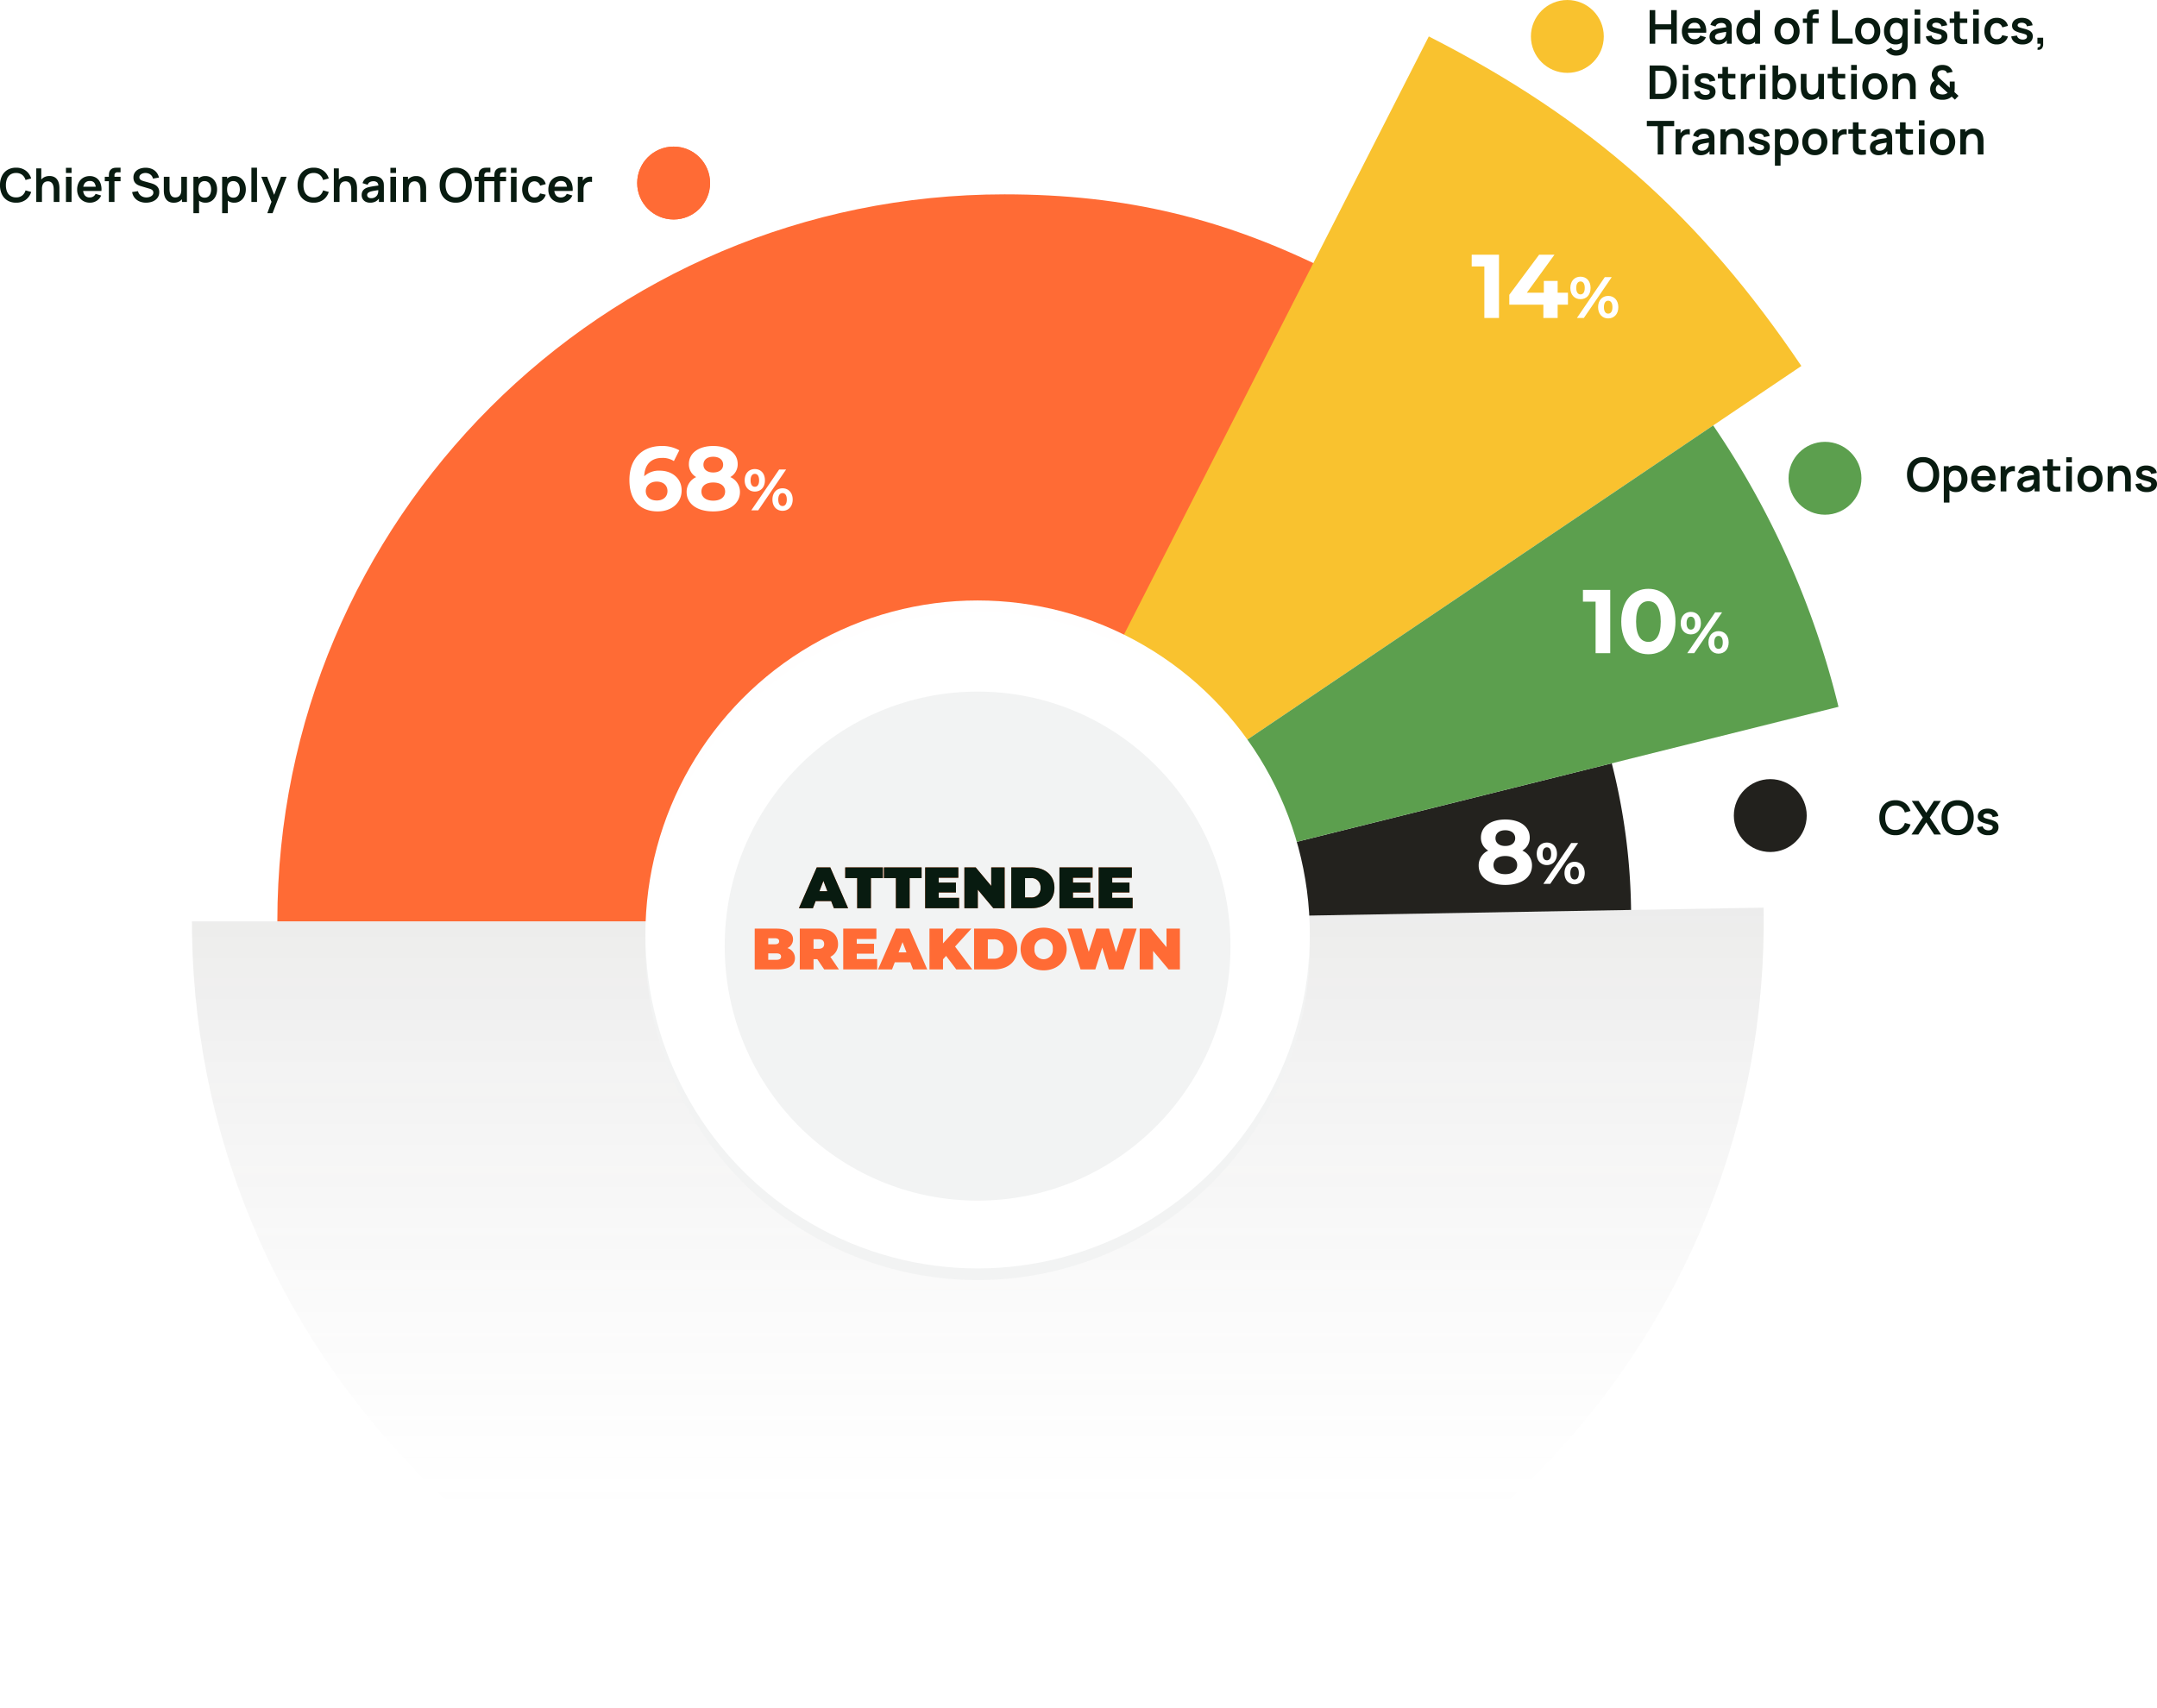 <svg xmlns="http://www.w3.org/2000/svg" xmlns:xlink="http://www.w3.org/1999/xlink" width="739.838" height="585.925" viewBox="0 0 739.838 585.925">
  <defs>
    <linearGradient id="linear-gradient" x1="0.246" y1="0.5" x2="1.548" y2="0.5" gradientUnits="objectBoundingBox">
      <stop offset="0" stop-color="#9f9f9f" stop-opacity="0"/>
      <stop offset="1" stop-color="#23221e" stop-opacity="0.396"/>
    </linearGradient>
    <filter id="Ellipse_1110" x="167.366" y="156.002" width="335.894" height="337.153" filterUnits="userSpaceOnUse">
      <feOffset dy="8" input="SourceAlpha"/>
      <feGaussianBlur stdDeviation="18" result="blur"/>
      <feFlood flood-opacity="0.184"/>
      <feComposite operator="in" in2="blur"/>
      <feComposite in="SourceGraphic"/>
    </filter>
    <filter id="Ellipse_1110-2" x="167.366" y="156.002" width="335.894" height="337.153" filterUnits="userSpaceOnUse">
      <feOffset dy="4" input="SourceAlpha"/>
      <feGaussianBlur stdDeviation="3" result="blur-2"/>
      <feFlood flood-opacity="0.2" result="color"/>
      <feComposite operator="out" in="SourceGraphic" in2="blur-2"/>
      <feComposite operator="in" in="color"/>
      <feComposite operator="in" in2="SourceGraphic"/>
    </filter>
    <filter id="Ellipse_1111" x="194.572" y="183.263" width="281.482" height="282.631" filterUnits="userSpaceOnUse">
      <feOffset dy="8" input="SourceAlpha"/>
      <feGaussianBlur stdDeviation="18" result="blur-3"/>
      <feFlood flood-opacity="0.18"/>
      <feComposite operator="in" in2="blur-3"/>
      <feComposite in="SourceGraphic"/>
    </filter>
  </defs>
  <g id="Group_33605" data-name="Group 33605" transform="translate(-132.8 -4585.709)">
    <g id="Group_33601" data-name="Group 33601">
      <g id="Group_33600" data-name="Group 33600" transform="translate(11717.347 -830.483)">
        <g id="Group_33599" data-name="Group 33599" transform="translate(-11519 5428.692)">
          <path id="Path_75754" data-name="Path 75754" d="M0,249.408V0C137.745,0,249.408,111.663,249.408,249.408c0,41.6-8.3,76.164-27.184,113.229Z" transform="translate(29.582 303.58) rotate(-90)" fill="#ff6b35"/>
          <g id="Group_33598" data-name="Group 33598" transform="translate(0 33.736)">
            <rect id="Rectangle_17672" data-name="Rectangle 17672" width="539.689" height="539.689" transform="translate(0 539.689) rotate(-90)" fill="none"/>
          </g>
          <path id="Path_75750" data-name="Path 75750" d="M0,0,303.58,154.682c-28.192,55.329-61.573,93.06-113.055,127.784Z" transform="translate(269.843 303.58) rotate(-90)" fill="#f9c22f"/>
          <path id="Path_75751" data-name="Path 75751" d="M269.557,269.557l4.7,269.515C125.412,541.67,2.64,423.111.042,274.261S116,2.639,264.853.041c.745-.013,3.96-.041,4.7-.041Z" transform="translate(0.287 573.137) rotate(-90)" opacity="0.493" fill="url(#linear-gradient)"/>
          <path id="Path_75752" data-name="Path 75752" d="M0,0,54.213,217.436a213.429,213.429,0,0,1-50.3,6.622Z" transform="translate(269.843 303.581) rotate(-90)" fill="#23221e"/>
          <path id="Path_75753" data-name="Path 75753" d="M0,0,170.128,252.225A296.22,296.22,0,0,1,73.6,295.2Z" transform="translate(269.843 303.58) rotate(-90)" fill="#5c9f4e"/>
        </g>
        <g data-type="innerShadowGroup">
          <g transform="matrix(1, 0, 0, 1, -11584.55, 5416.19)" filter="url(#Ellipse_1110)" style="mix-blend-mode: multiply;isolation: isolate">
            <ellipse id="Ellipse_1110-3" data-name="Ellipse 1110" cx="113.947" cy="114.577" rx="113.947" ry="114.577" transform="translate(221.37 202)" fill="#f2f3f3" opacity="0.995"/>
          </g>
          <g transform="matrix(1, 0, 0, 1, -11584.55, 5416.19)" filter="url(#Ellipse_1110-2)" style="mix-blend-mode: multiply;isolation: isolate">
            <ellipse id="Ellipse_1110-4" data-name="Ellipse 1110" cx="113.947" cy="114.577" rx="113.947" ry="114.577" transform="translate(221.37 202)" fill="#fff" opacity="0.995"/>
          </g>
        </g>
        <g transform="matrix(1, 0, 0, 1, -11584.55, 5416.19)" filter="url(#Ellipse_1111)">
          <ellipse id="Ellipse_1111-2" data-name="Ellipse 1111" cx="86.741" cy="87.316" rx="86.741" ry="87.316" transform="translate(248.57 229.26)" fill="#f2f3f3"/>
        </g>
        <path id="Path_75763" data-name="Path 75763" d="M-45.76,0h4.88L-47-14h-4.64L-57.76,0h4.8l.94-2.44h5.32Zm-4.96-5.84,1.36-3.52L-48-5.84ZM-37.78,0h4.72V-10.34h4.1V-14H-41.88v3.66h4.1ZM-24.5,0h4.72V-10.34h4.1V-14H-28.6v3.66h4.1ZM-9.82-3.56V-5.4H-3.9V-8.8H-9.82v-1.64h6.74V-14H-14.46V0H-2.82V-3.56ZM8.2-14v6.36L2.88-14H-1V0H3.6V-6.36L8.92,0H12.8V-14ZM15.08,0h6.9c4.68,0,7.9-2.66,7.9-7s-3.22-7-7.9-7h-6.9ZM19.8-3.68v-6.64h1.98A3.083,3.083,0,0,1,25.12-7a3.083,3.083,0,0,1-3.34,3.32Zm16.44.12V-5.4h5.92V-8.8H36.24v-1.64h6.74V-14H31.6V0H43.24V-3.56Zm13.46,0V-5.4h5.92V-8.8H49.7v-1.64h6.74V-14H45.06V0H56.7V-3.56ZM-61.72,13.68a3.262,3.262,0,0,0,1.94-3.02c0-2.12-1.8-3.66-5.66-3.66h-7.48V21h7.88c3.86,0,5.92-1.42,5.92-3.86A3.569,3.569,0,0,0-61.72,13.68Zm-4.36-3.38c1.06,0,1.54.36,1.54,1.04s-.48,1.04-1.54,1.04h-2.2V10.3Zm.64,7.4h-2.84V15.5h2.84c1.04,0,1.56.38,1.56,1.1S-64.4,17.7-65.44,17.7ZM-49.08,21h5.04l-2.94-4.32a4.688,4.688,0,0,0,2.64-4.4c0-3.24-2.48-5.28-6.38-5.28h-6.74V21h4.72V17.48h1.28Zm-.02-8.72c0,1.02-.62,1.64-1.92,1.64h-1.72V10.64h1.72C-49.72,10.64-49.1,11.26-49.1,12.28Zm11.18,5.16V15.6H-32V12.2h-5.92V10.56h6.74V7H-42.56V21h11.64V17.44ZM-18.62,21h4.88L-19.86,7H-24.5l-6.12,14h4.8l.94-2.44h5.32Zm-4.96-5.84,1.36-3.52,1.36,3.52ZM-3.78,21H1.68L-4.2,13.16,1.4,7H-3.74l-4.6,5.08V7h-4.64V21h4.64V17.54l1.06-1.18Zm6.1,0h6.9c4.68,0,7.9-2.66,7.9-7S13.9,7,9.22,7H2.32Zm4.72-3.68V10.68H9.02A3.083,3.083,0,0,1,12.36,14a3.083,3.083,0,0,1-3.34,3.32Zm19.14,4c4.56,0,7.9-3.08,7.9-7.32s-3.34-7.32-7.9-7.32-7.9,3.08-7.9,7.32S21.62,21.32,26.18,21.32Zm0-3.82A3.185,3.185,0,0,1,23.04,14a3.159,3.159,0,1,1,6.28,0A3.185,3.185,0,0,1,26.18,17.5ZM53.6,7l-2.58,8.06L48.58,7H44.24l-2.58,7.96L39.22,7H34.36l4.48,14H43.9l2.38-7.48L48.54,21H53.6L58.08,7ZM68.32,7v6.36L63,7H59.12V21h4.6V14.64L69.04,21h3.88V7Z" transform="translate(-11252.765 5727.765)" fill="#ff6b35"/>
        <path id="Path_75764" data-name="Path 75764" d="M-45.76,0h4.88L-47-14h-4.64L-57.76,0h4.8l.94-2.44h5.32Zm-4.96-5.84,1.36-3.52L-48-5.84ZM-37.78,0h4.72V-10.34h4.1V-14H-41.88v3.66h4.1ZM-24.5,0h4.72V-10.34h4.1V-14H-28.6v3.66h4.1ZM-9.82-3.56V-5.4H-3.9V-8.8H-9.82v-1.64h6.74V-14H-14.46V0H-2.82V-3.56ZM8.2-14v6.36L2.88-14H-1V0H3.6V-6.36L8.92,0H12.8V-14ZM15.08,0h6.9c4.68,0,7.9-2.66,7.9-7s-3.22-7-7.9-7h-6.9ZM19.8-3.68v-6.64h1.98A3.083,3.083,0,0,1,25.12-7a3.083,3.083,0,0,1-3.34,3.32Zm16.44.12V-5.4h5.92V-8.8H36.24v-1.64h6.74V-14H31.6V0H43.24V-3.56Zm13.46,0V-5.4h5.92V-8.8H49.7v-1.64h6.74V-14H45.06V0H56.7V-3.56Z" transform="translate(-11252.765 5727.765)" fill="#081b10"/>
      </g>
      <path id="Path_75761" data-name="Path 75761" d="M-15,.24a5.57,5.57,0,0,1-2.961-.755,4.954,4.954,0,0,1-1.894-2.107,7.079,7.079,0,0,1-.659-3.139A7.079,7.079,0,0,1-19.858-8.9a4.954,4.954,0,0,1,1.894-2.107A5.57,5.57,0,0,1-15-11.76a5.379,5.379,0,0,1,3.318,1A5.21,5.21,0,0,1-9.824-8.077l-1.944.533a3.371,3.371,0,0,0-1.139-1.763A3.294,3.294,0,0,0-15-9.941a3.39,3.39,0,0,0-1.933.52A3.167,3.167,0,0,0-18.1-7.961a5.758,5.758,0,0,0-.392,2.2,5.69,5.69,0,0,0,.387,2.2A3.165,3.165,0,0,0-16.939-2.1,3.4,3.4,0,0,0-15-1.579a3.28,3.28,0,0,0,2.1-.639,3.392,3.392,0,0,0,1.139-1.759l1.944.533A5.21,5.21,0,0,1-11.685-.755,5.379,5.379,0,0,1-15,.24ZM-9.5,0l3.9-5.827L-9.395-11.52h2.36l2.627,4.056,2.6-4.056H.568L-3.224-5.827.664,0H-1.7L-4.408-4.187-7.131,0ZM6.339.24A5.57,5.57,0,0,1,3.377-.515,4.954,4.954,0,0,1,1.483-2.621,7.079,7.079,0,0,1,.824-5.76,7.079,7.079,0,0,1,1.483-8.9a4.954,4.954,0,0,1,1.894-2.107,5.57,5.57,0,0,1,2.961-.755,5.57,5.57,0,0,1,2.961.755A4.954,4.954,0,0,1,11.194-8.9a7.078,7.078,0,0,1,.659,3.139,7.078,7.078,0,0,1-.659,3.139A4.954,4.954,0,0,1,9.3-.515,5.57,5.57,0,0,1,6.339.24Zm0-1.819A3.306,3.306,0,0,0,8.27-2.086,3.152,3.152,0,0,0,9.427-3.553,5.817,5.817,0,0,0,9.813-5.76a5.719,5.719,0,0,0-.386-2.194A3.156,3.156,0,0,0,8.27-9.408a3.454,3.454,0,0,0-1.931-.533,3.3,3.3,0,0,0-1.93.507A3.151,3.151,0,0,0,3.253-7.967,5.854,5.854,0,0,0,2.864-5.76a5.681,5.681,0,0,0,.383,2.193A3.157,3.157,0,0,0,4.406-2.113,3.457,3.457,0,0,0,6.339-1.579ZM16.792.237a4.351,4.351,0,0,1-2.6-.719,3,3,0,0,1-1.217-2.025l1.968-.3A1.642,1.642,0,0,0,15.613-1.8a2.235,2.235,0,0,0,1.315.367A1.814,1.814,0,0,0,18-1.709a.881.881,0,0,0,.382-.758.742.742,0,0,0-.141-.472,1.4,1.4,0,0,0-.612-.348q-.471-.168-1.447-.428a8.473,8.473,0,0,1-1.726-.615,2.26,2.26,0,0,1-.92-.789,2.077,2.077,0,0,1-.279-1.105,2.378,2.378,0,0,1,.421-1.406,2.707,2.707,0,0,1,1.185-.924,4.542,4.542,0,0,1,1.794-.326,4.774,4.774,0,0,1,1.786.313,3.127,3.127,0,0,1,1.262.887,2.6,2.6,0,0,1,.587,1.35l-1.968.355a1.244,1.244,0,0,0-.5-.871,2.048,2.048,0,0,0-1.134-.361,1.958,1.958,0,0,0-1.1.207.751.751,0,0,0-.417.679.6.6,0,0,0,.169.43,1.791,1.791,0,0,0,.675.349q.506.173,1.517.429a7.287,7.287,0,0,1,1.653.607,2.25,2.25,0,0,1,.893.811,2.227,2.227,0,0,1,.275,1.142,2.462,2.462,0,0,1-.947,2.047A4.13,4.13,0,0,1,16.792.237Z" transform="translate(797.916 4872)" fill="#081b10"/>
      <path id="Path_75759" data-name="Path 75759" d="M5.995.24A5.57,5.57,0,0,1,3.033-.515,4.954,4.954,0,0,1,1.139-2.621,7.079,7.079,0,0,1,.48-5.76,7.079,7.079,0,0,1,1.139-8.9a4.954,4.954,0,0,1,1.894-2.107,5.57,5.57,0,0,1,2.961-.755,5.57,5.57,0,0,1,2.961.755A4.954,4.954,0,0,1,10.85-8.9a7.078,7.078,0,0,1,.659,3.139,7.078,7.078,0,0,1-.659,3.139A4.954,4.954,0,0,1,8.956-.515,5.57,5.57,0,0,1,5.995.24Zm0-1.819a3.306,3.306,0,0,0,1.931-.507A3.152,3.152,0,0,0,9.083-3.553,5.817,5.817,0,0,0,9.469-5.76a5.719,5.719,0,0,0-.386-2.194A3.156,3.156,0,0,0,7.926-9.408a3.454,3.454,0,0,0-1.931-.533,3.3,3.3,0,0,0-1.93.507A3.151,3.151,0,0,0,2.909-7.967,5.854,5.854,0,0,0,2.52-5.76,5.681,5.681,0,0,0,2.9-3.567,3.157,3.157,0,0,0,4.062-2.113,3.457,3.457,0,0,0,5.995-1.579ZM17.259.24a3.585,3.585,0,0,1-2.117-.6A3.7,3.7,0,0,1,13.855-2a5.963,5.963,0,0,1-.433-2.327,6,6,0,0,1,.431-2.33,3.7,3.7,0,0,1,1.269-1.629,3.465,3.465,0,0,1,2.066-.6,3.781,3.781,0,0,1,2.129.594,3.938,3.938,0,0,1,1.4,1.623,5.342,5.342,0,0,1,.494,2.341,5.378,5.378,0,0,1-.489,2.329A3.986,3.986,0,0,1,19.342-.361,3.623,3.623,0,0,1,17.259.24ZM13.1,3.84V-8.64h1.7v6.067h.235V3.84Zm3.869-5.325A1.957,1.957,0,0,0,18.2-1.864a2.245,2.245,0,0,0,.723-1.023,4.128,4.128,0,0,0,.237-1.436,4.021,4.021,0,0,0-.242-1.427,2.246,2.246,0,0,0-.744-1.024A2.058,2.058,0,0,0,16.9-7.155a1.914,1.914,0,0,0-1.2.356,2.048,2.048,0,0,0-.682,1A4.586,4.586,0,0,0,14.8-4.323a4.6,4.6,0,0,0,.217,1.479,2.023,2.023,0,0,0,.695,1A2.033,2.033,0,0,0,16.965-1.485ZM26.891.24a4.541,4.541,0,0,1-2.3-.569A4.03,4.03,0,0,1,23.042-1.9a4.721,4.721,0,0,1-.557-2.322,5.239,5.239,0,0,1,.546-2.46,3.986,3.986,0,0,1,1.513-1.619,4.3,4.3,0,0,1,2.239-.575,4.016,4.016,0,0,1,2.28.627,3.727,3.727,0,0,1,1.4,1.771,6.045,6.045,0,0,1,.345,2.7H28.893v-.7a3.489,3.489,0,0,0-.5-2.06,1.793,1.793,0,0,0-1.533-.649,2.1,2.1,0,0,0-1.761.733,3.4,3.4,0,0,0-.578,2.141A3.175,3.175,0,0,0,25.1-2.285a2.028,2.028,0,0,0,1.681.72,2.291,2.291,0,0,0,1.227-.317,2.079,2.079,0,0,0,.795-.915l1.907.573A3.846,3.846,0,0,1,29.179-.407,4.243,4.243,0,0,1,26.891.24ZM23.917-3.781V-5.24h5.947v1.459ZM32.6,0V-8.64h1.7v2.1L34.1-6.808a3.167,3.167,0,0,1,.431-.789,2.339,2.339,0,0,1,.641-.589,2.62,2.62,0,0,1,.706-.337,3.484,3.484,0,0,1,.8-.148,3.6,3.6,0,0,1,.8.032v1.8a2.421,2.421,0,0,0-.886-.071,2.165,2.165,0,0,0-.9.276,1.994,1.994,0,0,0-.647.553,2.291,2.291,0,0,0-.371.763,3.432,3.432,0,0,0-.12.929V0Zm8.605.24a3.263,3.263,0,0,1-1.589-.355,2.425,2.425,0,0,1-.979-.948,2.628,2.628,0,0,1-.331-1.3,2.876,2.876,0,0,1,.209-1.123,2.263,2.263,0,0,1,.641-.861,3.457,3.457,0,0,1,1.115-.6,9.931,9.931,0,0,1,1.222-.3q.7-.133,1.518-.249t1.721-.251l-.693.387a1.832,1.832,0,0,0-.4-1.319,1.85,1.85,0,0,0-1.377-.425,2.468,2.468,0,0,0-1.125.274,1.521,1.521,0,0,0-.761.934l-1.763-.552a3.265,3.265,0,0,1,1.223-1.757,4.013,4.013,0,0,1,2.43-.664,5.1,5.1,0,0,1,2.027.375,2.526,2.526,0,0,1,1.3,1.233,2.6,2.6,0,0,1,.28.929A10.423,10.423,0,0,1,45.925-5.3V0H44.235V-1.875l.28.309A3.87,3.87,0,0,1,43.15-.2,3.94,3.94,0,0,1,41.205.24ZM41.587-1.3a2.468,2.468,0,0,0,1.119-.233,2.278,2.278,0,0,0,.74-.565,1.892,1.892,0,0,0,.371-.634,2.546,2.546,0,0,0,.174-.843q.023-.475.023-.773l.592.179-1.5.241q-.625.1-1.07.193a6.983,6.983,0,0,0-.791.206,2.621,2.621,0,0,0-.565.281,1.165,1.165,0,0,0-.357.367.94.94,0,0,0-.124.488,1.024,1.024,0,0,0,.158.563,1.058,1.058,0,0,0,.467.389A1.834,1.834,0,0,0,41.587-1.3ZM53.069,0a7.744,7.744,0,0,1-1.677.141,3.919,3.919,0,0,1-1.468-.3,1.989,1.989,0,0,1-.981-.9,2.594,2.594,0,0,1-.316-1.147q-.017-.583-.017-1.323V-11.04h1.925v7.4q0,.513.012.907a1.307,1.307,0,0,0,.164.645,1.117,1.117,0,0,0,.919.531,6.374,6.374,0,0,0,1.439-.059ZM47.045-7.128V-8.64h6.024v1.512ZM55.1-9.949V-11.72h1.925v1.771ZM55.1,0V-8.64h1.925V0ZM63.24.24a4.3,4.3,0,0,1-2.267-.584,3.984,3.984,0,0,1-1.5-1.613,5.072,5.072,0,0,1-.533-2.366A5.013,5.013,0,0,1,59.485-6.7,4,4,0,0,1,61-8.305,4.308,4.308,0,0,1,63.24-8.88a4.322,4.322,0,0,1,2.271.583,3.992,3.992,0,0,1,1.505,1.611,5.041,5.041,0,0,1,.535,2.363,5.041,5.041,0,0,1-.539,2.376A3.99,3.99,0,0,1,65.5-.339,4.331,4.331,0,0,1,63.24.24Zm0-1.805a1.978,1.978,0,0,0,1.709-.771,3.283,3.283,0,0,0,.563-1.987,3.223,3.223,0,0,0-.571-2,2.005,2.005,0,0,0-1.7-.749,2.174,2.174,0,0,0-1.275.349,2.065,2.065,0,0,0-.741.968,3.922,3.922,0,0,0-.242,1.435,3.222,3.222,0,0,0,.573,2.009A1.992,1.992,0,0,0,63.24-1.565ZM75.288,0V-4.163a7.792,7.792,0,0,0-.058-.9,3.348,3.348,0,0,0-.259-.957,1.83,1.83,0,0,0-.605-.757,1.818,1.818,0,0,0-1.1-.3,2.286,2.286,0,0,0-.725.119,1.652,1.652,0,0,0-.65.409,2.066,2.066,0,0,0-.467.8,4.037,4.037,0,0,0-.177,1.3l-1.144-.491a4.585,4.585,0,0,1,.428-2,3.386,3.386,0,0,1,1.259-1.427,3.739,3.739,0,0,1,2.049-.529,3.478,3.478,0,0,1,1.581.317,2.763,2.763,0,0,1,.993.815,3.576,3.576,0,0,1,.544,1.059,5.429,5.429,0,0,1,.228,1.061q.052.5.052.809V0ZM69.3,0V-8.64h1.717v2.68h.235V0Zm13.36.237a4.351,4.351,0,0,1-2.6-.719A3,3,0,0,1,78.84-2.507l1.968-.3A1.642,1.642,0,0,0,81.48-1.8a2.235,2.235,0,0,0,1.315.367,1.814,1.814,0,0,0,1.071-.274.881.881,0,0,0,.382-.758.742.742,0,0,0-.141-.472,1.4,1.4,0,0,0-.612-.348q-.471-.168-1.447-.428a8.473,8.473,0,0,1-1.726-.615,2.26,2.26,0,0,1-.92-.789,2.077,2.077,0,0,1-.279-1.105,2.378,2.378,0,0,1,.421-1.406,2.707,2.707,0,0,1,1.185-.924,4.542,4.542,0,0,1,1.794-.326,4.774,4.774,0,0,1,1.786.313,3.128,3.128,0,0,1,1.262.887,2.6,2.6,0,0,1,.587,1.35l-1.968.355a1.244,1.244,0,0,0-.5-.871,2.048,2.048,0,0,0-1.134-.361,1.958,1.958,0,0,0-1.1.207.751.751,0,0,0-.417.679.6.6,0,0,0,.169.43,1.791,1.791,0,0,0,.675.349q.506.173,1.517.429a7.287,7.287,0,0,1,1.653.607,2.25,2.25,0,0,1,.893.811,2.227,2.227,0,0,1,.275,1.142,2.462,2.462,0,0,1-.947,2.047A4.13,4.13,0,0,1,82.658.237Z" transform="translate(786.416 4754.286)" fill="#081b10"/>
      <path id="Path_75757" data-name="Path 75757" d="M1.12,0V-11.52H3.045v4.851H8.5V-11.52h1.925V0H8.5V-4.864H3.045V0ZM16.592.24a4.541,4.541,0,0,1-2.3-.569A4.03,4.03,0,0,1,12.743-1.9a4.721,4.721,0,0,1-.557-2.322,5.239,5.239,0,0,1,.546-2.46,3.986,3.986,0,0,1,1.513-1.619,4.3,4.3,0,0,1,2.239-.575,4.016,4.016,0,0,1,2.28.627,3.727,3.727,0,0,1,1.4,1.771,6.045,6.045,0,0,1,.345,2.7H18.595v-.7a3.489,3.489,0,0,0-.5-2.06,1.793,1.793,0,0,0-1.533-.649,2.1,2.1,0,0,0-1.761.733,3.4,3.4,0,0,0-.578,2.141A3.175,3.175,0,0,0,14.8-2.285a2.028,2.028,0,0,0,1.681.72,2.291,2.291,0,0,0,1.227-.317,2.079,2.079,0,0,0,.795-.915l1.907.573A3.846,3.846,0,0,1,18.881-.407,4.243,4.243,0,0,1,16.592.24ZM13.619-3.781V-5.24h5.947v1.459ZM24.56.24a3.263,3.263,0,0,1-1.589-.355,2.425,2.425,0,0,1-.979-.948,2.628,2.628,0,0,1-.331-1.3,2.876,2.876,0,0,1,.209-1.123,2.263,2.263,0,0,1,.641-.861,3.457,3.457,0,0,1,1.115-.6,9.931,9.931,0,0,1,1.222-.3q.7-.133,1.518-.249t1.721-.251l-.693.387A1.832,1.832,0,0,0,27-6.69a1.85,1.85,0,0,0-1.377-.425,2.468,2.468,0,0,0-1.125.274,1.521,1.521,0,0,0-.761.934l-1.763-.552a3.265,3.265,0,0,1,1.223-1.757,4.013,4.013,0,0,1,2.43-.664,5.1,5.1,0,0,1,2.027.375,2.526,2.526,0,0,1,1.3,1.233,2.6,2.6,0,0,1,.28.929q.048.476.048,1.041V0H27.589V-1.875l.28.309A3.87,3.87,0,0,1,26.5-.2,3.94,3.94,0,0,1,24.56.24ZM24.941-1.3a2.468,2.468,0,0,0,1.119-.233A2.278,2.278,0,0,0,26.8-2.1a1.892,1.892,0,0,0,.371-.634,2.546,2.546,0,0,0,.174-.843q.023-.475.023-.773l.592.179-1.5.241q-.625.1-1.07.193a6.983,6.983,0,0,0-.791.206,2.621,2.621,0,0,0-.565.281,1.165,1.165,0,0,0-.357.367.94.94,0,0,0-.124.488,1.024,1.024,0,0,0,.158.563,1.058,1.058,0,0,0,.467.389A1.834,1.834,0,0,0,24.941-1.3ZM34.827.24a3.623,3.623,0,0,1-2.083-.6,3.986,3.986,0,0,1-1.375-1.633,5.378,5.378,0,0,1-.489-2.329,5.342,5.342,0,0,1,.494-2.341,3.938,3.938,0,0,1,1.4-1.623A3.781,3.781,0,0,1,34.9-8.88a3.465,3.465,0,0,1,2.066.6,3.7,3.7,0,0,1,1.269,1.629,6,6,0,0,1,.431,2.33A5.963,5.963,0,0,1,38.231-2,3.7,3.7,0,0,1,36.944-.361,3.585,3.585,0,0,1,34.827.24Zm.293-1.725a2.033,2.033,0,0,0,1.253-.359,2.023,2.023,0,0,0,.695-1,4.6,4.6,0,0,0,.217-1.479A4.586,4.586,0,0,0,37.067-5.8a2.048,2.048,0,0,0-.682-1,1.914,1.914,0,0,0-1.2-.356,2.061,2.061,0,0,0-1.281.381,2.239,2.239,0,0,0-.744,1.024,4.031,4.031,0,0,0-.241,1.427,4.128,4.128,0,0,0,.237,1.436,2.245,2.245,0,0,0,.723,1.023A1.957,1.957,0,0,0,35.12-1.485ZM37.285,0V-6.067h-.235V-11.52h1.939V0ZM48.248.24a4.3,4.3,0,0,1-2.267-.584,3.984,3.984,0,0,1-1.5-1.613,5.072,5.072,0,0,1-.533-2.366A5.013,5.013,0,0,1,44.493-6.7,4,4,0,0,1,46-8.305a4.308,4.308,0,0,1,2.243-.575,4.322,4.322,0,0,1,2.271.583,3.992,3.992,0,0,1,1.505,1.611,5.041,5.041,0,0,1,.535,2.363,5.041,5.041,0,0,1-.539,2.376,3.99,3.99,0,0,1-1.51,1.607A4.331,4.331,0,0,1,48.248.24Zm0-1.805a1.978,1.978,0,0,0,1.709-.771,3.283,3.283,0,0,0,.563-1.987,3.223,3.223,0,0,0-.571-2,2.005,2.005,0,0,0-1.7-.749,2.174,2.174,0,0,0-1.275.349,2.065,2.065,0,0,0-.741.968,3.922,3.922,0,0,0-.242,1.435,3.222,3.222,0,0,0,.573,2.009A1.992,1.992,0,0,0,48.248-1.565ZM55.075,0V-8.776q0-.329.021-.723a3.43,3.43,0,0,1,.136-.787A1.815,1.815,0,0,1,55.64-11a1.994,1.994,0,0,1,.795-.563,2.828,2.828,0,0,1,.844-.175q.415-.019.732-.019h1.08v1.568h-1a1.1,1.1,0,0,0-.821.277A.993.993,0,0,0,57-9.192V0ZM53.68-7.128V-8.64h5.411v1.512ZM63.731,0V-11.52h1.925v9.715h5.088V0ZM75.923.24a4.3,4.3,0,0,1-2.267-.584,3.984,3.984,0,0,1-1.5-1.613,5.072,5.072,0,0,1-.533-2.366A5.013,5.013,0,0,1,72.168-6.7a4,4,0,0,1,1.511-1.6,4.308,4.308,0,0,1,2.243-.575,4.322,4.322,0,0,1,2.271.583A3.992,3.992,0,0,1,79.7-6.686a5.041,5.041,0,0,1,.535,2.363A5.041,5.041,0,0,1,79.7-1.947a3.99,3.99,0,0,1-1.51,1.607A4.331,4.331,0,0,1,75.923.24Zm0-1.805a1.978,1.978,0,0,0,1.709-.771,3.283,3.283,0,0,0,.563-1.987,3.223,3.223,0,0,0-.571-2,2.005,2.005,0,0,0-1.7-.749,2.174,2.174,0,0,0-1.275.349,2.065,2.065,0,0,0-.741.968,3.922,3.922,0,0,0-.242,1.435,3.222,3.222,0,0,0,.573,2.009A1.992,1.992,0,0,0,75.923-1.565Zm9.7,5.645a4.21,4.21,0,0,1-1.376-.226,3.966,3.966,0,0,1-1.188-.646A3.513,3.513,0,0,1,82.192,2.2l1.779-.88a1.577,1.577,0,0,0,.7.7,2.121,2.121,0,0,0,.967.229,2.6,2.6,0,0,0,1.069-.209,1.621,1.621,0,0,0,.729-.623A1.813,1.813,0,0,0,87.683.387V-2.075h.237V-8.64h1.691V.413q0,.332-.026.63a4.249,4.249,0,0,1-.094.591,2.786,2.786,0,0,1-.736,1.375,3.36,3.36,0,0,1-1.347.805A5.677,5.677,0,0,1,85.624,4.08ZM85.461.24a3.623,3.623,0,0,1-2.083-.6A3.986,3.986,0,0,1,82-1.994a5.378,5.378,0,0,1-.489-2.329,5.342,5.342,0,0,1,.494-2.341,3.938,3.938,0,0,1,1.4-1.623,3.781,3.781,0,0,1,2.129-.594,3.465,3.465,0,0,1,2.066.6,3.7,3.7,0,0,1,1.269,1.629,6,6,0,0,1,.431,2.33A5.963,5.963,0,0,1,88.865-2,3.7,3.7,0,0,1,87.579-.361,3.585,3.585,0,0,1,85.461.24Zm.293-1.725a2.033,2.033,0,0,0,1.253-.359,2.023,2.023,0,0,0,.695-1,4.6,4.6,0,0,0,.217-1.479A4.586,4.586,0,0,0,87.7-5.8a2.048,2.048,0,0,0-.682-1,1.914,1.914,0,0,0-1.2-.356,2.061,2.061,0,0,0-1.281.381A2.239,2.239,0,0,0,83.8-5.749a4.031,4.031,0,0,0-.241,1.427,4.128,4.128,0,0,0,.237,1.436,2.245,2.245,0,0,0,.723,1.023A1.957,1.957,0,0,0,85.755-1.485Zm6.256-8.464V-11.72h1.925v1.771Zm0,9.949V-8.64h1.925V0Zm7.664.237a4.351,4.351,0,0,1-2.6-.719,3,3,0,0,1-1.217-2.025l1.968-.3A1.642,1.642,0,0,0,98.5-1.8a2.235,2.235,0,0,0,1.315.367,1.814,1.814,0,0,0,1.071-.274.881.881,0,0,0,.382-.758.742.742,0,0,0-.141-.472,1.4,1.4,0,0,0-.612-.348q-.471-.168-1.447-.428a8.473,8.473,0,0,1-1.726-.615,2.26,2.26,0,0,1-.92-.789,2.077,2.077,0,0,1-.279-1.105A2.378,2.378,0,0,1,96.56-7.63a2.707,2.707,0,0,1,1.185-.924,4.542,4.542,0,0,1,1.794-.326,4.774,4.774,0,0,1,1.786.313,3.128,3.128,0,0,1,1.262.887,2.6,2.6,0,0,1,.587,1.35l-1.968.355a1.244,1.244,0,0,0-.5-.871,2.048,2.048,0,0,0-1.134-.361,1.958,1.958,0,0,0-1.1.207.751.751,0,0,0-.417.679.6.6,0,0,0,.169.43,1.791,1.791,0,0,0,.675.349q.506.173,1.517.429a7.287,7.287,0,0,1,1.653.607,2.25,2.25,0,0,1,.893.811,2.227,2.227,0,0,1,.275,1.142,2.462,2.462,0,0,1-.947,2.047A4.13,4.13,0,0,1,99.674.237ZM110.064,0a7.744,7.744,0,0,1-1.677.141,3.919,3.919,0,0,1-1.468-.3,1.989,1.989,0,0,1-.981-.9,2.594,2.594,0,0,1-.316-1.147q-.017-.583-.017-1.323V-11.04h1.925v7.4q0,.513.012.907a1.307,1.307,0,0,0,.164.645,1.117,1.117,0,0,0,.919.531,6.374,6.374,0,0,0,1.439-.059ZM104.04-7.128V-8.64h6.024v1.512Zm8.051-2.821V-11.72h1.925v1.771Zm0,9.949V-8.64h1.925V0Zm8.077.24a4.189,4.189,0,0,1-2.28-.6,3.894,3.894,0,0,1-1.447-1.627,5.315,5.315,0,0,1-.505-2.337,5.2,5.2,0,0,1,.523-2.355,3.94,3.94,0,0,1,1.471-1.618,4.229,4.229,0,0,1,2.265-.587,4.137,4.137,0,0,1,2.493.739,3.371,3.371,0,0,1,1.325,2.019l-1.92.525a2.1,2.1,0,0,0-.741-1.088,1.928,1.928,0,0,0-1.184-.389,2.032,2.032,0,0,0-1.24.359,2.094,2.094,0,0,0-.717.981,4.072,4.072,0,0,0-.235,1.415,3.34,3.34,0,0,0,.555,1.994,1.891,1.891,0,0,0,1.637.761,1.9,1.9,0,0,0,1.215-.353,2.14,2.14,0,0,0,.668-1.015l1.963.435a3.7,3.7,0,0,1-1.4,2.029A4.125,4.125,0,0,1,120.168.24Zm8.8,0a4.351,4.351,0,0,1-2.6-.719,3,3,0,0,1-1.217-2.025l1.968-.3a1.642,1.642,0,0,0,.672,1.007,2.235,2.235,0,0,0,1.315.367,1.814,1.814,0,0,0,1.071-.274.881.881,0,0,0,.382-.758.742.742,0,0,0-.141-.472,1.4,1.4,0,0,0-.612-.348q-.471-.168-1.447-.428a8.473,8.473,0,0,1-1.726-.615,2.26,2.26,0,0,1-.92-.789,2.077,2.077,0,0,1-.279-1.105,2.378,2.378,0,0,1,.421-1.406,2.707,2.707,0,0,1,1.185-.924,4.542,4.542,0,0,1,1.794-.326,4.774,4.774,0,0,1,1.786.313,3.127,3.127,0,0,1,1.262.887,2.6,2.6,0,0,1,.587,1.35l-1.968.355a1.244,1.244,0,0,0-.5-.871,2.048,2.048,0,0,0-1.134-.361,1.958,1.958,0,0,0-1.1.207.751.751,0,0,0-.417.679.6.6,0,0,0,.169.43,1.791,1.791,0,0,0,.675.349q.506.173,1.517.429a7.288,7.288,0,0,1,1.653.607,2.25,2.25,0,0,1,.893.811,2.227,2.227,0,0,1,.275,1.142,2.462,2.462,0,0,1-.947,2.047A4.13,4.13,0,0,1,128.965.237Zm5.165,1.8.115-.829a.859.859,0,0,0,.583-.125.766.766,0,0,0,.293-.437A1.646,1.646,0,0,0,135.152,0H134.13V-2.053H136.1V.08a2.26,2.26,0,0,1-.495,1.584A1.546,1.546,0,0,1,134.13,2.037ZM1.12,19V7.48H4.789q.148,0,.577.008a7.63,7.63,0,0,1,.825.059,4.334,4.334,0,0,1,2.318.969,5.03,5.03,0,0,1,1.434,2.029,7.246,7.246,0,0,1,.488,2.7,7.249,7.249,0,0,1-.488,2.7A5.025,5.025,0,0,1,8.51,17.965a4.337,4.337,0,0,1-2.318.969,7.968,7.968,0,0,1-.826.058Q4.935,19,4.789,19Zm1.96-1.819H4.789q.244,0,.615-.014a4.535,4.535,0,0,0,.662-.069,2.316,2.316,0,0,0,1.328-.733,3.589,3.589,0,0,0,.755-1.4,6.083,6.083,0,0,0,.243-1.729,6.05,6.05,0,0,0-.249-1.762,3.515,3.515,0,0,0-.765-1.384,2.32,2.32,0,0,0-1.311-.713A3.763,3.763,0,0,0,5.4,9.309Q5.029,9.3,4.789,9.3H3.08Zm9.405-8.131V7.28h1.925V9.051Zm0,9.949V10.36h1.925V19Zm7.664.237a4.351,4.351,0,0,1-2.6-.719,3,3,0,0,1-1.217-2.025l1.968-.3a1.642,1.642,0,0,0,.672,1.007,2.235,2.235,0,0,0,1.315.367,1.814,1.814,0,0,0,1.071-.274.881.881,0,0,0,.382-.758.742.742,0,0,0-.141-.472,1.4,1.4,0,0,0-.612-.348q-.471-.168-1.447-.428a8.473,8.473,0,0,1-1.726-.615,2.26,2.26,0,0,1-.92-.789,2.077,2.077,0,0,1-.279-1.105,2.378,2.378,0,0,1,.421-1.406,2.707,2.707,0,0,1,1.185-.924,4.542,4.542,0,0,1,1.794-.326,4.774,4.774,0,0,1,1.786.313,3.127,3.127,0,0,1,1.262.887,2.6,2.6,0,0,1,.587,1.35l-1.968.355a1.244,1.244,0,0,0-.5-.871,2.048,2.048,0,0,0-1.134-.361,1.958,1.958,0,0,0-1.1.207.751.751,0,0,0-.417.679.6.6,0,0,0,.169.43,1.791,1.791,0,0,0,.675.349q.506.173,1.517.429a7.288,7.288,0,0,1,1.653.607,2.25,2.25,0,0,1,.893.811,2.227,2.227,0,0,1,.275,1.142,2.462,2.462,0,0,1-.947,2.047A4.13,4.13,0,0,1,20.149,19.237ZM30.539,19a7.744,7.744,0,0,1-1.677.141,3.919,3.919,0,0,1-1.468-.3,1.989,1.989,0,0,1-.981-.9,2.594,2.594,0,0,1-.316-1.147q-.017-.583-.017-1.323V7.96h1.925v7.4q0,.513.012.907a1.307,1.307,0,0,0,.164.645,1.117,1.117,0,0,0,.919.531,6.374,6.374,0,0,0,1.439-.059Zm-6.024-7.128V10.36h6.024v1.512ZM32.405,19V10.36h1.7v2.1l-.208-.272a3.167,3.167,0,0,1,.431-.789,2.339,2.339,0,0,1,.641-.589,2.62,2.62,0,0,1,.706-.337,3.484,3.484,0,0,1,.8-.148,3.6,3.6,0,0,1,.8.032v1.8a2.421,2.421,0,0,0-.886-.071,2.165,2.165,0,0,0-.9.276,1.994,1.994,0,0,0-.647.553,2.291,2.291,0,0,0-.371.763,3.432,3.432,0,0,0-.12.929V19Zm6.547-9.949V7.28h1.925V9.051Zm0,9.949V10.36h1.925V19Zm8.475.24a3.585,3.585,0,0,1-2.117-.6A3.7,3.7,0,0,1,44.023,17a5.963,5.963,0,0,1-.433-2.327,6,6,0,0,1,.431-2.33,3.7,3.7,0,0,1,1.269-1.629,3.465,3.465,0,0,1,2.066-.6,3.781,3.781,0,0,1,2.129.594,3.938,3.938,0,0,1,1.4,1.623,5.342,5.342,0,0,1,.494,2.341,5.378,5.378,0,0,1-.489,2.329,3.986,3.986,0,0,1-1.375,1.633A3.623,3.623,0,0,1,47.427,19.24ZM43.264,19V7.48H45.2v5.453h-.235V19Zm3.869-1.485a1.957,1.957,0,0,0,1.239-.379,2.245,2.245,0,0,0,.723-1.023,4.128,4.128,0,0,0,.237-1.436,4.021,4.021,0,0,0-.242-1.427,2.246,2.246,0,0,0-.744-1.024,2.058,2.058,0,0,0-1.281-.381,1.914,1.914,0,0,0-1.2.356,2.048,2.048,0,0,0-.682,1,4.586,4.586,0,0,0-.218,1.481,4.6,4.6,0,0,0,.217,1.479,1.878,1.878,0,0,0,1.948,1.358Zm9.237,1.731a3.478,3.478,0,0,1-1.581-.317,2.763,2.763,0,0,1-.993-.815,3.577,3.577,0,0,1-.544-1.059,5.428,5.428,0,0,1-.228-1.061q-.052-.5-.052-.809V10.36h1.952v4.163a7.8,7.8,0,0,0,.058.9,3.348,3.348,0,0,0,.259.957,1.693,1.693,0,0,0,1.7,1.053,2.285,2.285,0,0,0,.725-.119,1.652,1.652,0,0,0,.65-.409,2.064,2.064,0,0,0,.467-.8,4.044,4.044,0,0,0,.177-1.3l1.144.491a4.585,4.585,0,0,1-.428,2,3.386,3.386,0,0,1-1.259,1.427A3.739,3.739,0,0,1,56.371,19.245ZM59.2,19V16.32h-.235V10.36H60.9V19Zm9.008,0a7.744,7.744,0,0,1-1.677.141,3.919,3.919,0,0,1-1.468-.3,1.989,1.989,0,0,1-.981-.9,2.594,2.594,0,0,1-.316-1.147q-.017-.583-.017-1.323V7.96h1.925v7.4q0,.513.012.907a1.307,1.307,0,0,0,.164.645,1.117,1.117,0,0,0,.919.531,6.374,6.374,0,0,0,1.439-.059Zm-6.024-7.128V10.36h6.024v1.512Zm8.051-2.821V7.28h1.925V9.051Zm0,9.949V10.36h1.925V19Zm8.144.24a4.3,4.3,0,0,1-2.267-.584,3.984,3.984,0,0,1-1.5-1.613,5.072,5.072,0,0,1-.533-2.366,5.013,5.013,0,0,1,.544-2.381,4,4,0,0,1,1.511-1.6,4.69,4.69,0,0,1,4.515.009,3.992,3.992,0,0,1,1.505,1.611,5.041,5.041,0,0,1,.535,2.363,5.041,5.041,0,0,1-.539,2.376,3.99,3.99,0,0,1-1.51,1.607A4.331,4.331,0,0,1,78.376,19.24Zm0-1.805a1.978,1.978,0,0,0,1.709-.771,3.283,3.283,0,0,0,.563-1.987,3.223,3.223,0,0,0-.571-2,2.005,2.005,0,0,0-1.7-.749,2.174,2.174,0,0,0-1.275.349,2.065,2.065,0,0,0-.741.968,3.922,3.922,0,0,0-.242,1.435,3.222,3.222,0,0,0,.573,2.009A1.992,1.992,0,0,0,78.376,17.435ZM90.424,19V14.837a7.792,7.792,0,0,0-.058-.9,3.348,3.348,0,0,0-.259-.957,1.693,1.693,0,0,0-1.7-1.053,2.286,2.286,0,0,0-.725.119,1.652,1.652,0,0,0-.65.409,2.066,2.066,0,0,0-.467.8,4.037,4.037,0,0,0-.177,1.3l-1.144-.491a4.585,4.585,0,0,1,.428-2,3.386,3.386,0,0,1,1.259-1.427,3.739,3.739,0,0,1,2.049-.529,3.478,3.478,0,0,1,1.581.317,2.763,2.763,0,0,1,.993.815,3.576,3.576,0,0,1,.544,1.059,5.429,5.429,0,0,1,.228,1.061q.052.5.052.809V19Zm-5.989,0V10.36h1.717v2.68h.235V19Zm17.04.24a5.679,5.679,0,0,1-1.814-.285,3.351,3.351,0,0,1-1.423-.9,3.283,3.283,0,0,1-.666-1.1,3.933,3.933,0,0,1-.041-2.563,3.137,3.137,0,0,1,.606-1.1,2.315,2.315,0,0,1,.347-.339q.187-.147.378-.271a4.519,4.519,0,0,1-.714-1.024,2.636,2.636,0,0,1-.241-1.163,3.16,3.16,0,0,1,.542-1.811,2.988,2.988,0,0,1,1.479-1.149,3.666,3.666,0,0,1,.827-.209,6.324,6.324,0,0,1,.818-.055,4.646,4.646,0,0,1,1.452.227,2.831,2.831,0,0,1,1.185.738,2.912,2.912,0,0,1,.517.671,3.32,3.32,0,0,1,.313.758l-1.9.408a1.385,1.385,0,0,0-.392-.613,1.2,1.2,0,0,0-.571-.309,2.855,2.855,0,0,0-.643-.075,2.115,2.115,0,0,0-.909.187,1.317,1.317,0,0,0-.579.5,1.428,1.428,0,0,0-.189.758,1.21,1.21,0,0,0,.148.639,3.468,3.468,0,0,0,.369.489q.145.156.353.349l.431.4,2.891,2.683q.008-.157.011-.349t0-.358l0-1.405h1.693v2.085q0,.435-.023.838a3.543,3.543,0,0,1-.091.666l1.427,1.315-1.237,1.323-1.109-1.056a3.79,3.79,0,0,1-.9.622,4.1,4.1,0,0,1-.983.346,4.951,4.951,0,0,1-.691.113Q101.813,19.24,101.474,19.24Zm.075-1.832a3.994,3.994,0,0,0,.471-.026,2.238,2.238,0,0,0,.428-.094,2.659,2.659,0,0,0,.509-.21,2.567,2.567,0,0,0,.369-.246l-3.048-2.8a1.7,1.7,0,0,0-.381.2,1.512,1.512,0,0,0-.3.275,1.5,1.5,0,0,0-.237.473,1.979,1.979,0,0,0-.081.589,1.75,1.75,0,0,0,.117.649,2.11,2.11,0,0,0,.293.511,1.616,1.616,0,0,0,.829.519A3.636,3.636,0,0,0,101.549,17.408ZM3.891,38V28.285H.16V26.48H9.547v1.805H5.816V38Zm6.136,0V29.36h1.7v2.1l-.208-.272a3.167,3.167,0,0,1,.431-.789,2.339,2.339,0,0,1,.641-.589,2.62,2.62,0,0,1,.706-.337,3.484,3.484,0,0,1,.8-.148,3.6,3.6,0,0,1,.8.032v1.8a2.421,2.421,0,0,0-.886-.071,2.165,2.165,0,0,0-.9.276,1.994,1.994,0,0,0-.647.553,2.291,2.291,0,0,0-.371.763,3.432,3.432,0,0,0-.12.929V38Zm8.605.24a3.263,3.263,0,0,1-1.589-.355,2.425,2.425,0,0,1-.979-.948,2.628,2.628,0,0,1-.331-1.3,2.876,2.876,0,0,1,.209-1.123,2.263,2.263,0,0,1,.641-.861,3.457,3.457,0,0,1,1.115-.6,9.931,9.931,0,0,1,1.222-.3q.7-.133,1.518-.249t1.721-.251l-.693.387a1.832,1.832,0,0,0-.4-1.319,1.85,1.85,0,0,0-1.377-.425,2.468,2.468,0,0,0-1.125.274,1.521,1.521,0,0,0-.761.934l-1.763-.552a3.265,3.265,0,0,1,1.223-1.757,4.013,4.013,0,0,1,2.43-.664,5.1,5.1,0,0,1,2.027.375,2.526,2.526,0,0,1,1.3,1.233,2.6,2.6,0,0,1,.28.929q.048.476.048,1.041V38H21.661V36.125l.28.309A3.87,3.87,0,0,1,20.577,37.8,3.94,3.94,0,0,1,18.632,38.24Zm.381-1.539a2.468,2.468,0,0,0,1.119-.233,2.278,2.278,0,0,0,.74-.565,1.892,1.892,0,0,0,.371-.634,2.546,2.546,0,0,0,.174-.843q.023-.475.023-.773l.592.179-1.5.241q-.625.1-1.07.193a6.983,6.983,0,0,0-.791.206,2.621,2.621,0,0,0-.565.281,1.165,1.165,0,0,0-.357.367.94.94,0,0,0-.124.488,1.024,1.024,0,0,0,.158.563,1.058,1.058,0,0,0,.467.389A1.834,1.834,0,0,0,19.013,36.7ZM31.408,38V33.837a7.792,7.792,0,0,0-.058-.9,3.348,3.348,0,0,0-.259-.957,1.693,1.693,0,0,0-1.7-1.053,2.286,2.286,0,0,0-.725.119,1.652,1.652,0,0,0-.65.409,2.066,2.066,0,0,0-.467.8,4.037,4.037,0,0,0-.177,1.3l-1.144-.491a4.585,4.585,0,0,1,.428-2,3.386,3.386,0,0,1,1.259-1.427,3.739,3.739,0,0,1,2.049-.529,3.478,3.478,0,0,1,1.581.317,2.763,2.763,0,0,1,.993.815,3.577,3.577,0,0,1,.544,1.059,5.428,5.428,0,0,1,.228,1.061q.052.5.052.809V38Zm-5.989,0V29.36h1.717v2.68h.235V38Zm13.36.237a4.351,4.351,0,0,1-2.6-.719,3,3,0,0,1-1.217-2.025l1.968-.3A1.642,1.642,0,0,0,37.6,36.2a2.235,2.235,0,0,0,1.315.367,1.814,1.814,0,0,0,1.071-.274.881.881,0,0,0,.382-.758.742.742,0,0,0-.141-.472,1.4,1.4,0,0,0-.612-.348q-.471-.168-1.447-.428a8.473,8.473,0,0,1-1.726-.615,2.26,2.26,0,0,1-.92-.789,2.077,2.077,0,0,1-.279-1.105,2.378,2.378,0,0,1,.421-1.406,2.707,2.707,0,0,1,1.185-.924,4.542,4.542,0,0,1,1.794-.326,4.774,4.774,0,0,1,1.786.313,3.127,3.127,0,0,1,1.262.887,2.6,2.6,0,0,1,.587,1.35l-1.968.355a1.244,1.244,0,0,0-.5-.871,2.048,2.048,0,0,0-1.134-.361,1.958,1.958,0,0,0-1.1.207.751.751,0,0,0-.417.679.6.6,0,0,0,.169.43,1.791,1.791,0,0,0,.675.349q.506.173,1.517.429a7.287,7.287,0,0,1,1.653.607,2.25,2.25,0,0,1,.893.811,2.227,2.227,0,0,1,.275,1.142,2.462,2.462,0,0,1-.947,2.047A4.13,4.13,0,0,1,38.779,38.237Zm9.475,0a3.585,3.585,0,0,1-2.117-.6A3.7,3.7,0,0,1,44.849,36a6.492,6.492,0,0,1,0-4.657,3.7,3.7,0,0,1,1.269-1.629,3.465,3.465,0,0,1,2.066-.6,3.781,3.781,0,0,1,2.129.594,3.938,3.938,0,0,1,1.4,1.623,5.792,5.792,0,0,1,.005,4.669,3.986,3.986,0,0,1-1.375,1.633A3.623,3.623,0,0,1,48.253,38.24Zm-4.163,3.6V29.36h1.7v6.067h.235V41.84Zm3.869-5.325a1.957,1.957,0,0,0,1.239-.379,2.245,2.245,0,0,0,.723-1.023,4.128,4.128,0,0,0,.237-1.436,4.021,4.021,0,0,0-.242-1.427,2.246,2.246,0,0,0-.744-1.024,2.058,2.058,0,0,0-1.281-.381,1.914,1.914,0,0,0-1.2.356,2.048,2.048,0,0,0-.682,1,5.14,5.14,0,0,0,0,2.96,1.878,1.878,0,0,0,1.948,1.358Zm9.819,1.725a4.3,4.3,0,0,1-2.267-.584,3.984,3.984,0,0,1-1.5-1.613,5.072,5.072,0,0,1-.533-2.366,5.013,5.013,0,0,1,.544-2.381,4,4,0,0,1,1.511-1.6,4.69,4.69,0,0,1,4.515.009,3.992,3.992,0,0,1,1.505,1.611,5.494,5.494,0,0,1,0,4.739,3.99,3.99,0,0,1-1.51,1.607A4.331,4.331,0,0,1,57.779,38.24Zm0-1.805a1.978,1.978,0,0,0,1.709-.771,3.283,3.283,0,0,0,.563-1.987,3.223,3.223,0,0,0-.571-2,2.005,2.005,0,0,0-1.7-.749,2.174,2.174,0,0,0-1.275.349,2.065,2.065,0,0,0-.741.968,3.922,3.922,0,0,0-.242,1.435,3.222,3.222,0,0,0,.573,2.009A1.992,1.992,0,0,0,57.779,36.435ZM63.851,38V29.36h1.7v2.1l-.208-.272a3.167,3.167,0,0,1,.431-.789,2.34,2.34,0,0,1,.641-.589,2.62,2.62,0,0,1,.706-.337,3.484,3.484,0,0,1,.8-.148,3.6,3.6,0,0,1,.8.032v1.8a2.421,2.421,0,0,0-.886-.071,2.165,2.165,0,0,0-.9.276,1.994,1.994,0,0,0-.647.553,2.291,2.291,0,0,0-.371.763,3.432,3.432,0,0,0-.12.929V38ZM75.3,38a7.744,7.744,0,0,1-1.677.141,3.919,3.919,0,0,1-1.468-.3,1.989,1.989,0,0,1-.981-.9,2.594,2.594,0,0,1-.316-1.147q-.017-.583-.017-1.323V26.96h1.925v7.4q0,.513.012.907a1.307,1.307,0,0,0,.164.645,1.117,1.117,0,0,0,.919.531,6.374,6.374,0,0,0,1.439-.059Zm-6.024-7.128V29.36H75.3v1.512ZM79.586,38.24A3.263,3.263,0,0,1,78,37.885a2.425,2.425,0,0,1-.979-.948,2.628,2.628,0,0,1-.331-1.3,2.876,2.876,0,0,1,.209-1.123,2.263,2.263,0,0,1,.641-.861,3.457,3.457,0,0,1,1.115-.6,9.931,9.931,0,0,1,1.222-.3q.7-.133,1.518-.249t1.721-.251l-.693.387a1.832,1.832,0,0,0-.4-1.319,1.85,1.85,0,0,0-1.377-.425,2.468,2.468,0,0,0-1.125.274,1.521,1.521,0,0,0-.761.934L77,31.541a3.265,3.265,0,0,1,1.223-1.757,4.013,4.013,0,0,1,2.43-.664,5.1,5.1,0,0,1,2.027.375,2.526,2.526,0,0,1,1.3,1.233,2.6,2.6,0,0,1,.28.929q.048.476.048,1.041V38H82.616V36.125l.28.309A3.87,3.87,0,0,1,81.531,37.8,3.94,3.94,0,0,1,79.586,38.24Zm.381-1.539a2.468,2.468,0,0,0,1.119-.233,2.278,2.278,0,0,0,.74-.565,1.892,1.892,0,0,0,.371-.634,2.546,2.546,0,0,0,.174-.843q.023-.475.023-.773l.592.179-1.5.241q-.625.1-1.07.193a6.983,6.983,0,0,0-.791.206,2.621,2.621,0,0,0-.565.281,1.165,1.165,0,0,0-.357.367.94.94,0,0,0-.124.488,1.024,1.024,0,0,0,.158.563,1.058,1.058,0,0,0,.467.389A1.834,1.834,0,0,0,79.968,36.7ZM91.45,38a7.744,7.744,0,0,1-1.677.141,3.919,3.919,0,0,1-1.468-.3,1.989,1.989,0,0,1-.981-.9,2.594,2.594,0,0,1-.316-1.147q-.017-.583-.017-1.323V26.96h1.925v7.4q0,.513.012.907a1.307,1.307,0,0,0,.164.645,1.117,1.117,0,0,0,.919.531,6.374,6.374,0,0,0,1.439-.059Zm-6.024-7.128V29.36H91.45v1.512Zm8.051-2.821V26.28H95.4v1.771Zm0,9.949V29.36H95.4V38Zm8.144.24a4.3,4.3,0,0,1-2.267-.584,3.984,3.984,0,0,1-1.5-1.613,5.072,5.072,0,0,1-.533-2.366,5.013,5.013,0,0,1,.544-2.381,4,4,0,0,1,1.511-1.6,4.69,4.69,0,0,1,4.515.009,3.992,3.992,0,0,1,1.505,1.611,5.494,5.494,0,0,1,0,4.739,3.99,3.99,0,0,1-1.51,1.607A4.331,4.331,0,0,1,101.621,38.24Zm0-1.805a1.978,1.978,0,0,0,1.709-.771,3.283,3.283,0,0,0,.563-1.987,3.223,3.223,0,0,0-.571-2,2.005,2.005,0,0,0-1.7-.749,2.174,2.174,0,0,0-1.275.349,2.065,2.065,0,0,0-.741.968,3.922,3.922,0,0,0-.242,1.435,3.222,3.222,0,0,0,.573,2.009A1.992,1.992,0,0,0,101.621,36.435ZM113.669,38V33.837a7.793,7.793,0,0,0-.058-.9,3.348,3.348,0,0,0-.259-.957,1.693,1.693,0,0,0-1.7-1.053,2.286,2.286,0,0,0-.725.119,1.652,1.652,0,0,0-.65.409,2.066,2.066,0,0,0-.467.8,4.037,4.037,0,0,0-.177,1.3l-1.144-.491a4.585,4.585,0,0,1,.428-2,3.386,3.386,0,0,1,1.259-1.427,3.739,3.739,0,0,1,2.049-.529,3.478,3.478,0,0,1,1.581.317,2.763,2.763,0,0,1,.993.815,3.576,3.576,0,0,1,.544,1.059,5.429,5.429,0,0,1,.228,1.061q.052.5.052.809V38Zm-5.989,0V29.36H109.4v2.68h.235V38Z" transform="translate(697.495 4600.709)" fill="#081b10"/>
      <path id="Path_75755" data-name="Path 75755" d="M-197.944.24A5.57,5.57,0,0,1-200.9-.515,4.954,4.954,0,0,1-202.8-2.621a7.079,7.079,0,0,1-.659-3.139A7.079,7.079,0,0,1-202.8-8.9a4.954,4.954,0,0,1,1.894-2.107,5.57,5.57,0,0,1,2.961-.755,5.379,5.379,0,0,1,3.318,1,5.21,5.21,0,0,1,1.861,2.687l-1.944.533a3.371,3.371,0,0,0-1.139-1.763,3.294,3.294,0,0,0-2.1-.635,3.39,3.39,0,0,0-1.933.52,3.167,3.167,0,0,0-1.163,1.461,5.758,5.758,0,0,0-.392,2.2,5.69,5.69,0,0,0,.387,2.2A3.165,3.165,0,0,0-199.88-2.1a3.4,3.4,0,0,0,1.936.521,3.28,3.28,0,0,0,2.1-.639,3.392,3.392,0,0,0,1.139-1.759l1.944.533a5.21,5.21,0,0,1-1.861,2.687A5.379,5.379,0,0,1-197.944.24ZM-185.029,0V-4.163a7.792,7.792,0,0,0-.058-.9,3.348,3.348,0,0,0-.259-.957,1.83,1.83,0,0,0-.605-.757,1.818,1.818,0,0,0-1.1-.3,2.286,2.286,0,0,0-.725.119,1.652,1.652,0,0,0-.65.409,2.066,2.066,0,0,0-.467.8,4.038,4.038,0,0,0-.177,1.3l-1.144-.491a4.585,4.585,0,0,1,.428-2,3.386,3.386,0,0,1,1.259-1.427,3.739,3.739,0,0,1,2.049-.529,3.478,3.478,0,0,1,1.581.317,2.763,2.763,0,0,1,.993.815,3.577,3.577,0,0,1,.544,1.059,5.429,5.429,0,0,1,.228,1.061q.052.5.052.809V0Zm-5.989,0V-11.52h1.717v6.067h.235V0Zm10.181-9.949V-11.72h1.925v1.771Zm0,9.949V-8.64h1.925V0Zm8.251.24a4.541,4.541,0,0,1-2.3-.569A4.03,4.03,0,0,1-176.435-1.9a4.721,4.721,0,0,1-.557-2.322,5.239,5.239,0,0,1,.546-2.46,3.986,3.986,0,0,1,1.513-1.619,4.3,4.3,0,0,1,2.239-.575,4.016,4.016,0,0,1,2.28.627,3.727,3.727,0,0,1,1.4,1.771,6.045,6.045,0,0,1,.345,2.7h-1.913v-.7a3.489,3.489,0,0,0-.5-2.06,1.793,1.793,0,0,0-1.533-.649,2.1,2.1,0,0,0-1.761.733,3.4,3.4,0,0,0-.578,2.141,3.175,3.175,0,0,0,.578,2.035,2.028,2.028,0,0,0,1.681.72,2.291,2.291,0,0,0,1.227-.317,2.079,2.079,0,0,0,.795-.915l1.907.573A3.846,3.846,0,0,1-170.3-.407,4.243,4.243,0,0,1-172.586.24Zm-2.973-4.021V-5.24h5.947v1.459ZM-166.122,0V-8.776q0-.329.021-.723a3.43,3.43,0,0,1,.136-.787,1.815,1.815,0,0,1,.409-.716,1.994,1.994,0,0,1,.795-.563,2.828,2.828,0,0,1,.844-.175q.415-.019.732-.019h1.08v1.568h-1a1.1,1.1,0,0,0-.821.277.993.993,0,0,0-.269.723V0Zm-1.395-7.128V-8.64h5.411v1.512ZM-153.362.24a5.646,5.646,0,0,1-2.273-.44A4.254,4.254,0,0,1-157.3-1.459a4.118,4.118,0,0,1-.833-1.951l2.005-.3a2.635,2.635,0,0,0,1.048,1.585,3.108,3.108,0,0,0,1.837.561,3.446,3.446,0,0,0,1.16-.193,2.148,2.148,0,0,0,.885-.563,1.283,1.283,0,0,0,.339-.9,1.211,1.211,0,0,0-.079-.446,1.091,1.091,0,0,0-.235-.363,1.608,1.608,0,0,0-.4-.291,3.164,3.164,0,0,0-.57-.231l-2.973-.877a7.158,7.158,0,0,1-.829-.3,3.394,3.394,0,0,1-.84-.52,2.536,2.536,0,0,1-.648-.846,2.892,2.892,0,0,1-.253-1.279,3.022,3.022,0,0,1,.566-1.867,3.432,3.432,0,0,1,1.521-1.132,5.642,5.642,0,0,1,2.127-.371,5.5,5.5,0,0,1,2.111.409,4.041,4.041,0,0,1,1.551,1.145,4.418,4.418,0,0,1,.879,1.819L-151-8.019a2.25,2.25,0,0,0-.492-1.033,2.421,2.421,0,0,0-.89-.651,2.96,2.96,0,0,0-1.114-.239,2.855,2.855,0,0,0-1.068.169,1.953,1.953,0,0,0-.791.517,1.136,1.136,0,0,0-.3.784.958.958,0,0,0,.255.693,1.852,1.852,0,0,0,.638.423,6.277,6.277,0,0,0,.771.262l2.064.573q.424.115.951.307a4.348,4.348,0,0,1,1.015.535,2.728,2.728,0,0,1,.805.9,2.853,2.853,0,0,1,.317,1.419,3.229,3.229,0,0,1-.37,1.574,3.289,3.289,0,0,1-1,1.124,4.631,4.631,0,0,1-1.447.672A6.343,6.343,0,0,1-153.362.24Zm9.491.005a3.478,3.478,0,0,1-1.581-.317,2.763,2.763,0,0,1-.993-.815,3.576,3.576,0,0,1-.544-1.059,5.428,5.428,0,0,1-.228-1.061q-.052-.5-.052-.809V-8.64h1.952v4.163a7.8,7.8,0,0,0,.058.9,3.348,3.348,0,0,0,.259.957,1.83,1.83,0,0,0,.605.757,1.818,1.818,0,0,0,1.1.3,2.286,2.286,0,0,0,.725-.119,1.653,1.653,0,0,0,.65-.409,2.064,2.064,0,0,0,.467-.8,4.044,4.044,0,0,0,.177-1.3l1.144.491a4.585,4.585,0,0,1-.428,2,3.386,3.386,0,0,1-1.259,1.427A3.739,3.739,0,0,1-143.872.245ZM-141.045,0V-2.68h-.235V-8.64h1.939V0Zm8.093.24a3.585,3.585,0,0,1-2.117-.6A3.7,3.7,0,0,1-136.356-2a5.964,5.964,0,0,1-.433-2.327,6,6,0,0,1,.431-2.33,3.7,3.7,0,0,1,1.269-1.629,3.465,3.465,0,0,1,2.066-.6,3.782,3.782,0,0,1,2.129.594,3.938,3.938,0,0,1,1.4,1.623,5.342,5.342,0,0,1,.494,2.341,5.378,5.378,0,0,1-.489,2.329,3.986,3.986,0,0,1-1.375,1.633A3.623,3.623,0,0,1-132.952.24Zm-4.163,3.6V-8.64h1.7v6.067h.235V3.84Zm3.869-5.325a1.957,1.957,0,0,0,1.239-.379,2.245,2.245,0,0,0,.723-1.023,4.128,4.128,0,0,0,.237-1.436,4.021,4.021,0,0,0-.242-1.427,2.246,2.246,0,0,0-.744-1.024,2.058,2.058,0,0,0-1.281-.381,1.914,1.914,0,0,0-1.2.356,2.048,2.048,0,0,0-.682,1,4.586,4.586,0,0,0-.218,1.481,4.6,4.6,0,0,0,.217,1.479,2.023,2.023,0,0,0,.695,1A2.033,2.033,0,0,0-133.245-1.485ZM-123.1.24a3.585,3.585,0,0,1-2.117-.6A3.7,3.7,0,0,1-126.5-2a5.963,5.963,0,0,1-.433-2.327,6,6,0,0,1,.431-2.33,3.7,3.7,0,0,1,1.269-1.629,3.465,3.465,0,0,1,2.066-.6,3.782,3.782,0,0,1,2.129.594,3.938,3.938,0,0,1,1.4,1.623,5.342,5.342,0,0,1,.494,2.341,5.378,5.378,0,0,1-.489,2.329,3.986,3.986,0,0,1-1.375,1.633A3.623,3.623,0,0,1-123.1.24Zm-4.163,3.6V-8.64h1.7v6.067h.235V3.84Zm3.869-5.325a1.957,1.957,0,0,0,1.239-.379,2.245,2.245,0,0,0,.723-1.023,4.128,4.128,0,0,0,.237-1.436,4.021,4.021,0,0,0-.242-1.427,2.246,2.246,0,0,0-.744-1.024,2.058,2.058,0,0,0-1.281-.381,1.914,1.914,0,0,0-1.2.356,2.048,2.048,0,0,0-.682,1,4.586,4.586,0,0,0-.218,1.481,4.6,4.6,0,0,0,.217,1.479,2.023,2.023,0,0,0,.695,1A2.033,2.033,0,0,0-123.389-1.485ZM-117.229,0V-11.76h1.925V0Zm5.461,3.84L-110.1-.725l.029,1.344-3.765-9.259h2l2.672,6.851h-.512l2.6-6.851h1.933l-4.821,12.48ZM-95.88.24a5.57,5.57,0,0,1-2.961-.755,4.954,4.954,0,0,1-1.894-2.107,7.079,7.079,0,0,1-.659-3.139,7.079,7.079,0,0,1,.659-3.139,4.954,4.954,0,0,1,1.894-2.107,5.57,5.57,0,0,1,2.961-.755,5.379,5.379,0,0,1,3.318,1A5.21,5.21,0,0,1-90.7-8.077l-1.944.533a3.371,3.371,0,0,0-1.139-1.763,3.294,3.294,0,0,0-2.1-.635,3.39,3.39,0,0,0-1.933.52,3.167,3.167,0,0,0-1.163,1.461,5.758,5.758,0,0,0-.392,2.2,5.69,5.69,0,0,0,.387,2.2A3.165,3.165,0,0,0-97.816-2.1a3.4,3.4,0,0,0,1.936.521,3.28,3.28,0,0,0,2.1-.639,3.392,3.392,0,0,0,1.139-1.759l1.944.533A5.21,5.21,0,0,1-92.562-.755,5.379,5.379,0,0,1-95.88.24ZM-82.965,0V-4.163a7.792,7.792,0,0,0-.058-.9,3.348,3.348,0,0,0-.259-.957,1.83,1.83,0,0,0-.605-.757,1.818,1.818,0,0,0-1.1-.3,2.286,2.286,0,0,0-.725.119,1.652,1.652,0,0,0-.65.409,2.066,2.066,0,0,0-.467.8A4.037,4.037,0,0,0-87-4.44l-1.144-.491a4.585,4.585,0,0,1,.428-2A3.386,3.386,0,0,1-86.46-8.356a3.739,3.739,0,0,1,2.049-.529,3.478,3.478,0,0,1,1.581.317,2.763,2.763,0,0,1,.993.815,3.576,3.576,0,0,1,.544,1.059,5.429,5.429,0,0,1,.228,1.061q.052.5.052.809V0Zm-5.989,0V-11.52h1.717v6.067H-87V0Zm12.44.24A3.263,3.263,0,0,1-78.1-.115a2.425,2.425,0,0,1-.979-.948,2.628,2.628,0,0,1-.331-1.3A2.876,2.876,0,0,1-79.2-3.491a2.263,2.263,0,0,1,.641-.861,3.457,3.457,0,0,1,1.115-.6,9.931,9.931,0,0,1,1.222-.3q.7-.133,1.518-.249t1.721-.251l-.693.387a1.832,1.832,0,0,0-.4-1.319,1.85,1.85,0,0,0-1.377-.425,2.468,2.468,0,0,0-1.125.274,1.521,1.521,0,0,0-.761.934L-79.1-6.459a3.265,3.265,0,0,1,1.223-1.757,4.013,4.013,0,0,1,2.43-.664,5.1,5.1,0,0,1,2.027.375,2.526,2.526,0,0,1,1.3,1.233,2.6,2.6,0,0,1,.28.929A10.422,10.422,0,0,1-71.795-5.3V0h-1.691V-1.875l.28.309A3.87,3.87,0,0,1-74.57-.2,3.94,3.94,0,0,1-76.515.24Zm.381-1.539a2.468,2.468,0,0,0,1.119-.233,2.278,2.278,0,0,0,.74-.565,1.892,1.892,0,0,0,.371-.634,2.546,2.546,0,0,0,.174-.843q.023-.475.023-.773l.592.179-1.5.241q-.625.1-1.07.193a6.983,6.983,0,0,0-.791.206,2.621,2.621,0,0,0-.565.281,1.165,1.165,0,0,0-.357.367.94.94,0,0,0-.124.488,1.024,1.024,0,0,0,.158.563,1.058,1.058,0,0,0,.467.389A1.834,1.834,0,0,0-76.133-1.3Zm6.579-8.651V-11.72h1.925v1.771Zm0,9.949V-8.64h1.925V0Zm10.3,0V-4.163a7.792,7.792,0,0,0-.058-.9,3.348,3.348,0,0,0-.259-.957,1.83,1.83,0,0,0-.605-.757,1.818,1.818,0,0,0-1.1-.3A2.286,2.286,0,0,0-62-6.95a1.652,1.652,0,0,0-.65.409,2.066,2.066,0,0,0-.467.8,4.037,4.037,0,0,0-.177,1.3l-1.144-.491a4.585,4.585,0,0,1,.428-2,3.386,3.386,0,0,1,1.259-1.427A3.739,3.739,0,0,1-60.7-8.885a3.478,3.478,0,0,1,1.581.317,2.763,2.763,0,0,1,.993.815,3.577,3.577,0,0,1,.544,1.059,5.428,5.428,0,0,1,.228,1.061q.052.5.052.809V0Zm-5.989,0V-8.64h1.717v2.68h.235V0Zm18.1.24a5.57,5.57,0,0,1-2.961-.755A4.954,4.954,0,0,1-52-2.621a7.079,7.079,0,0,1-.659-3.139A7.079,7.079,0,0,1-52-8.9a4.954,4.954,0,0,1,1.894-2.107,5.57,5.57,0,0,1,2.961-.755,5.57,5.57,0,0,1,2.961.755A4.954,4.954,0,0,1-42.291-8.9a7.078,7.078,0,0,1,.659,3.139,7.078,7.078,0,0,1-.659,3.139A4.954,4.954,0,0,1-44.185-.515,5.57,5.57,0,0,1-47.147.24Zm0-1.819a3.306,3.306,0,0,0,1.931-.507,3.152,3.152,0,0,0,1.157-1.467,5.816,5.816,0,0,0,.386-2.207,5.719,5.719,0,0,0-.386-2.194,3.156,3.156,0,0,0-1.157-1.454,3.454,3.454,0,0,0-1.931-.533,3.3,3.3,0,0,0-1.93.507,3.151,3.151,0,0,0-1.156,1.467,5.854,5.854,0,0,0-.389,2.207,5.681,5.681,0,0,0,.383,2.193,3.157,3.157,0,0,0,1.159,1.454A3.457,3.457,0,0,0-47.147-1.579ZM-39.28,0V-8.776q0-.328.024-.724a3.669,3.669,0,0,1,.136-.788A1.747,1.747,0,0,1-38.712-11a2.006,2.006,0,0,1,.8-.564,2.859,2.859,0,0,1,.844-.176q.416-.02.728-.02h1.08v1.568h-1a1.1,1.1,0,0,0-.82.276,1,1,0,0,0-.268.724V0Zm-1.392-7.128V-8.64h5.408v1.512ZM-33.9,0V-8.776q0-.328.024-.724a3.669,3.669,0,0,1,.136-.788A1.747,1.747,0,0,1-33.328-11a2.006,2.006,0,0,1,.8-.564,2.859,2.859,0,0,1,.844-.176q.416-.02.728-.02h1.08v1.568h-1a1.1,1.1,0,0,0-.82.276,1,1,0,0,0-.268.724V0Zm-1.392-7.128V-8.64h5.408v1.512ZM-28.2-9.949V-11.72h1.925v1.771ZM-28.2,0V-8.64h1.925V0Zm8.077.24a4.189,4.189,0,0,1-2.28-.6,3.894,3.894,0,0,1-1.447-1.627,5.315,5.315,0,0,1-.505-2.337,5.2,5.2,0,0,1,.523-2.355,3.94,3.94,0,0,1,1.471-1.618,4.229,4.229,0,0,1,2.265-.587,4.137,4.137,0,0,1,2.493.739,3.371,3.371,0,0,1,1.325,2.019l-1.92.525a2.1,2.1,0,0,0-.741-1.088,1.928,1.928,0,0,0-1.184-.389,2.032,2.032,0,0,0-1.24.359,2.094,2.094,0,0,0-.717.981,4.072,4.072,0,0,0-.235,1.415,3.34,3.34,0,0,0,.555,1.994,1.891,1.891,0,0,0,1.637.761,1.9,1.9,0,0,0,1.215-.353,2.14,2.14,0,0,0,.668-1.015l1.963.435a3.7,3.7,0,0,1-1.4,2.029A4.125,4.125,0,0,1-20.12.24Zm9.144,0a4.541,4.541,0,0,1-2.3-.569A4.03,4.03,0,0,1-14.825-1.9a4.721,4.721,0,0,1-.557-2.322,5.239,5.239,0,0,1,.546-2.46,3.986,3.986,0,0,1,1.513-1.619,4.3,4.3,0,0,1,2.239-.575,4.016,4.016,0,0,1,2.28.627A3.727,3.727,0,0,1-7.4-6.483a6.045,6.045,0,0,1,.345,2.7H-8.973v-.7a3.489,3.489,0,0,0-.5-2.06A1.793,1.793,0,0,0-11-7.195a2.1,2.1,0,0,0-1.761.733,3.4,3.4,0,0,0-.578,2.141,3.175,3.175,0,0,0,.578,2.035,2.028,2.028,0,0,0,1.681.72,2.291,2.291,0,0,0,1.227-.317A2.079,2.079,0,0,0-9.061-2.8l1.907.573A3.846,3.846,0,0,1-8.687-.407,4.243,4.243,0,0,1-10.976.24Zm-2.973-4.021V-5.24H-8v1.459ZM-5.267,0V-8.64h1.7v2.1l-.208-.272A3.167,3.167,0,0,1-3.34-7.6,2.339,2.339,0,0,1-2.7-8.187a2.62,2.62,0,0,1,.706-.337,3.484,3.484,0,0,1,.8-.148,3.6,3.6,0,0,1,.8.032v1.8a2.421,2.421,0,0,0-.886-.071,2.165,2.165,0,0,0-.9.276,1.994,1.994,0,0,0-.647.553,2.291,2.291,0,0,0-.371.763,3.432,3.432,0,0,0-.12.929V0Z" transform="translate(336.258 4655)" fill="#081b10"/>
      <path id="Path_75760" data-name="Path 75760" d="M-25.153-21.7v4.03h4.34V0h5.022V-21.7ZM-2.71.372c5.363,0,9.3-4.061,9.3-11.222S2.654-22.072-2.71-22.072c-5.332,0-9.3,4.061-9.3,11.222S-8.042.372-2.71.372Zm0-4.247c-2.48,0-4.216-2.046-4.216-6.975s1.736-6.975,4.216-6.975c2.511,0,4.247,2.046,4.247,6.975S-.2-3.875-2.71-3.875ZM11.851-6.44c2.04,0,3.46-1.48,3.46-3.86s-1.42-3.86-3.46-3.86-3.48,1.5-3.48,3.86S9.81-6.44,11.851-6.44ZM10.63,0h2.38l9.56-14H20.19Zm1.22-8.08c-.86,0-1.46-.74-1.46-2.22s.6-2.22,1.46-2.22c.88,0,1.46.72,1.46,2.22S12.73-8.08,11.851-8.08Zm9.5,8.24c2.04,0,3.48-1.5,3.48-3.86s-1.44-3.86-3.48-3.86c-2.02,0-3.46,1.5-3.46,3.86S19.33.16,21.351.16Zm0-1.64c-.86,0-1.46-.72-1.46-2.22s.6-2.22,1.46-2.22c.88,0,1.46.74,1.46,2.22S22.23-1.48,21.351-1.48Z" transform="translate(700.892 4809.786)" fill="#fff"/>
      <path id="Path_75758" data-name="Path 75758" d="M-25.309-21.7v4.03h4.34V0h5.022V-21.7ZM7.706-8.649H4.172V-12.71H-.571v4.061H-6.4L3.087-21.7h-5.27L-12.413-7.936v3.379H-.726V0h4.9V-4.557H7.706Zm4.3,2.209c2.04,0,3.46-1.48,3.46-3.86s-1.42-3.86-3.46-3.86-3.48,1.5-3.48,3.86S9.965-6.44,12.006-6.44ZM10.786,0h2.38l9.56-14h-2.38Zm1.22-8.08c-.86,0-1.46-.74-1.46-2.22s.6-2.22,1.46-2.22c.88,0,1.46.72,1.46,2.22S12.885-8.08,12.006-8.08Zm9.5,8.24c2.04,0,3.48-1.5,3.48-3.86s-1.44-3.86-3.48-3.86c-2.02,0-3.46,1.5-3.46,3.86S19.486.16,21.506.16Zm0-1.64c-.86,0-1.46-.72-1.46-2.22s.6-2.22,1.46-2.22c.88,0,1.46.74,1.46,2.22S22.386-1.48,21.506-1.48Z" transform="translate(662.892 4694.786)" fill="#fff"/>
      <path id="Path_75756" data-name="Path 75756" d="M-17.218-13.609a7.324,7.324,0,0,0-5.363,1.922c.155-4.154,2.48-6.293,6.107-6.293A7.147,7.147,0,0,1-12.413-16.9l1.86-3.689A11.717,11.717,0,0,0-16.6-22.072c-6.541,0-11.067,4.185-11.067,11.687,0,7.006,3.72,10.757,9.7,10.757,4.588,0,8.215-2.79,8.215-7.223C-9.747-10.943-13.033-13.609-17.218-13.609Zm-1.023,10.23c-2.418,0-3.813-1.364-3.813-3.224,0-1.891,1.55-3.255,3.751-3.255,2.232,0,3.689,1.271,3.689,3.255S-16.1-3.379-18.241-3.379ZM6.931-11.408a5.04,5.04,0,0,0,2.542-4.464c0-3.813-3.41-6.2-8.4-6.2-4.929,0-8.339,2.387-8.339,6.2a5.012,5.012,0,0,0,2.511,4.464A5.517,5.517,0,0,0-8.042-6.293C-8.042-2.2-4.415.372,1.072.372c5.518,0,9.176-2.573,9.176-6.665A5.5,5.5,0,0,0,6.931-11.408ZM1.072-18.383c2.046,0,3.41,1.023,3.41,2.728,0,1.643-1.333,2.666-3.41,2.666-2.046,0-3.348-1.023-3.348-2.666C-2.276-17.36-.943-18.383,1.072-18.383Zm0,15.066c-2.48,0-4.03-1.209-4.03-3.131s1.55-3.1,4.03-3.1c2.511,0,4.092,1.178,4.092,3.1S3.583-3.317,1.072-3.317ZM15.354-6.44c2.04,0,3.46-1.48,3.46-3.86s-1.42-3.86-3.46-3.86-3.48,1.5-3.48,3.86S13.313-6.44,15.354-6.44ZM14.134,0h2.38l9.56-14h-2.38Zm1.22-8.08c-.86,0-1.46-.74-1.46-2.22s.6-2.22,1.46-2.22c.88,0,1.46.72,1.46,2.22S16.233-8.08,15.354-8.08Zm9.5,8.24c2.04,0,3.48-1.5,3.48-3.86s-1.44-3.86-3.48-3.86c-2.02,0-3.46,1.5-3.46,3.86S22.833.16,24.854.16Zm0-1.64c-.86,0-1.46-.72-1.46-2.22s.6-2.22,1.46-2.22c.88,0,1.46.74,1.46,2.22S25.734-1.48,24.854-1.48Z" transform="translate(376.35 4760.786)" fill="#fff"/>
      <path id="Path_75762" data-name="Path 75762" d="M-2.942-11.408A5.04,5.04,0,0,0-.4-15.872c0-3.813-3.41-6.2-8.4-6.2-4.929,0-8.339,2.387-8.339,6.2a5.012,5.012,0,0,0,2.511,4.464,5.517,5.517,0,0,0-3.286,5.115C-17.915-2.2-14.288.372-8.8.372-3.283.372.375-2.2.375-6.293A5.5,5.5,0,0,0-2.942-11.408ZM-8.8-18.383c2.046,0,3.41,1.023,3.41,2.728,0,1.643-1.333,2.666-3.41,2.666-2.046,0-3.348-1.023-3.348-2.666C-12.149-17.36-10.816-18.383-8.8-18.383Zm0,15.066c-2.48,0-4.03-1.209-4.03-3.131s1.55-3.1,4.03-3.1c2.511,0,4.092,1.178,4.092,3.1S-6.29-3.317-8.8-3.317ZM5.48-6.44c2.04,0,3.46-1.48,3.46-3.86s-1.42-3.86-3.46-3.86S2-12.66,2-10.3,3.44-6.44,5.48-6.44ZM4.26,0H6.64L16.2-14H13.82ZM5.48-8.08c-.86,0-1.46-.74-1.46-2.22s.6-2.22,1.46-2.22c.88,0,1.46.72,1.46,2.22S6.36-8.08,5.48-8.08ZM14.98.16c2.04,0,3.48-1.5,3.48-3.86s-1.44-3.86-3.48-3.86c-2.02,0-3.46,1.5-3.46,3.86S12.96.16,14.98.16Zm0-1.64c-.86,0-1.46-.72-1.46-2.22s.6-2.22,1.46-2.22c.88,0,1.46.74,1.46,2.22S15.86-1.48,14.98-1.48Z" transform="translate(657.892 4888.922)" fill="#fff"/>
      <circle id="Ellipse_1112" data-name="Ellipse 1112" cx="12.5" cy="12.5" r="12.5" transform="translate(351.35 4636)" fill="#ff6b35"/>
      <circle id="Ellipse_1116" data-name="Ellipse 1116" cx="12.5" cy="12.5" r="12.5" transform="translate(351.35 4636)" fill="#ff6b35"/>
      <circle id="Ellipse_1113" data-name="Ellipse 1113" cx="12.5" cy="12.5" r="12.5" transform="translate(657.892 4585.709)" fill="#f9c22f"/>
      <circle id="Ellipse_1114" data-name="Ellipse 1114" cx="12.5" cy="12.5" r="12.5" transform="translate(746.26 4737.286)" fill="#5c9f4e"/>
      <circle id="Ellipse_1115" data-name="Ellipse 1115" cx="12.5" cy="12.5" r="12.5" transform="translate(727.495 4853)" fill="#22211d"/>
    </g>
  </g>
</svg>
